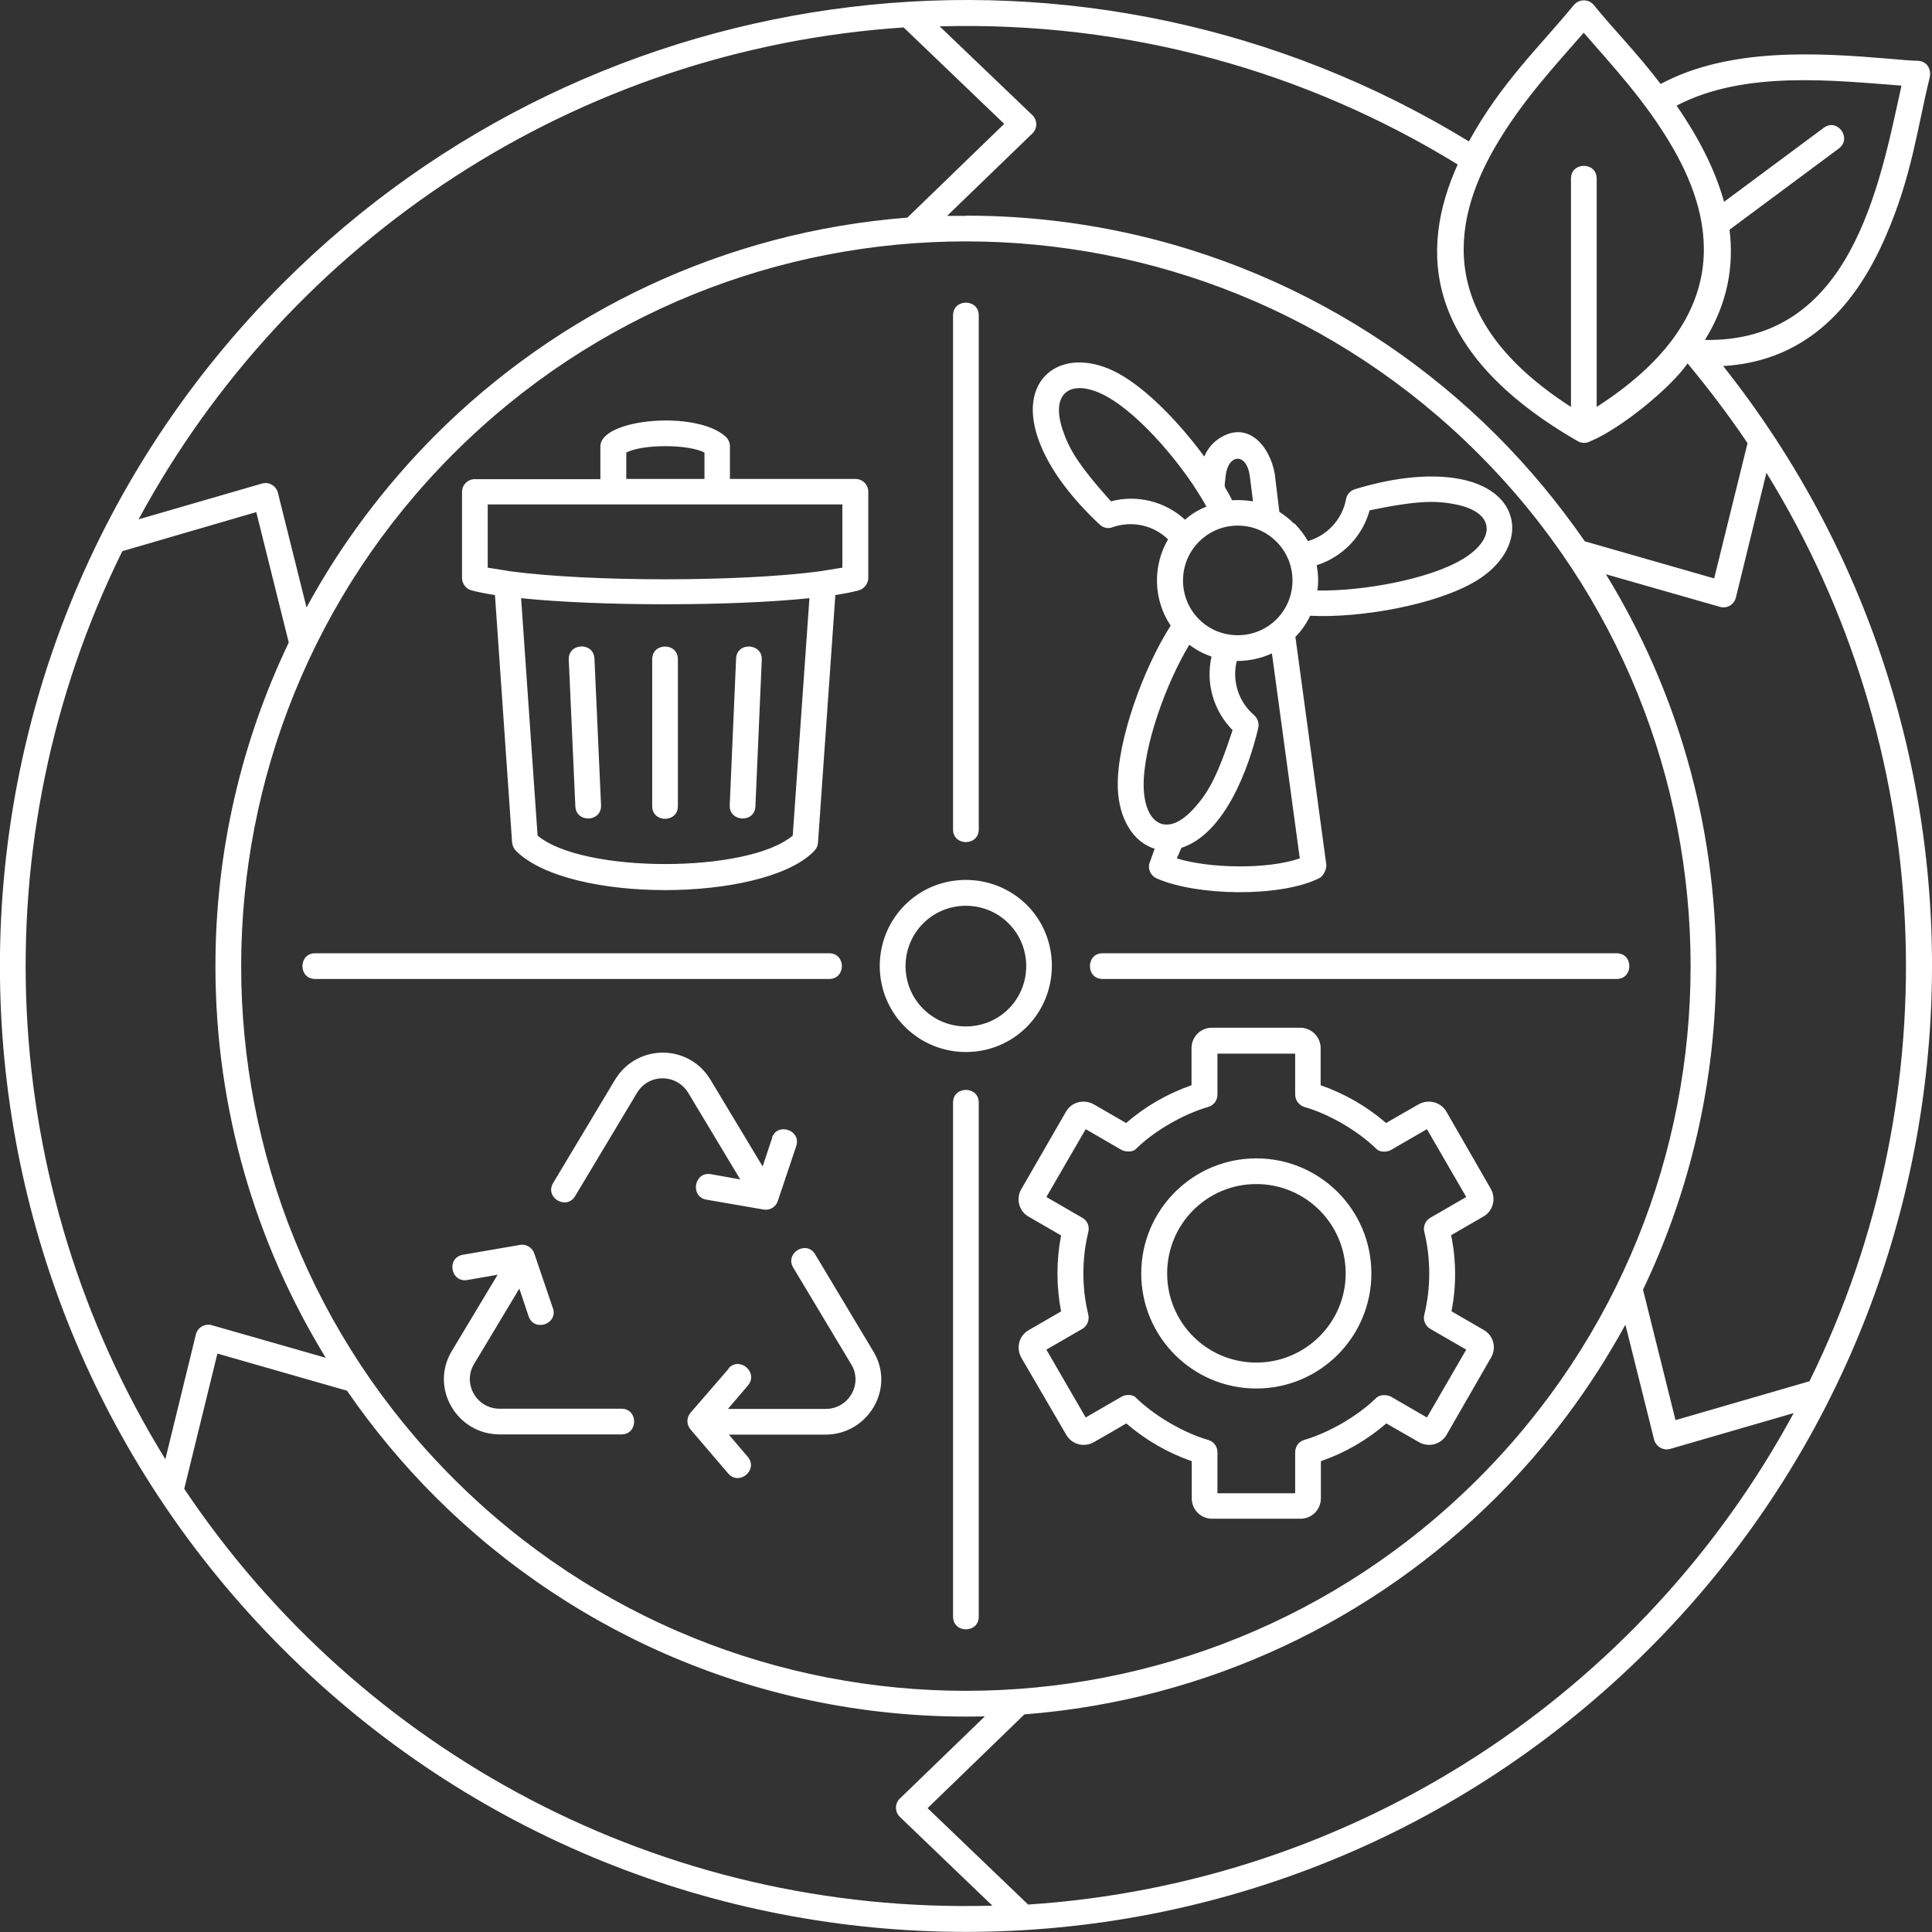 <svg xmlns="http://www.w3.org/2000/svg" width="144" height="144" viewBox="0 0 144 144" fill="none"><rect x="0" y="0" width="144" height="144" fill="#333333" stroke="none"/><g id="Layer_1" clip-path="url(#clip0_5247_4531)"><path id="Vector" d="M72 16.073C87.435 16.073 101.429 22.325 111.544 32.44C113.966 34.862 116.159 37.514 118.123 40.346L127.764 43.112L130.252 33.029C128.91 31.032 127.322 28.937 125.783 27.088C124.441 29.003 120.71 31.998 118.549 32.882C118.238 33.062 117.862 33.046 117.567 32.866C106.028 26.204 105.766 18.642 108.647 12.259C97.386 5.336 84.129 1.571 70.036 1.964L76.943 8.576C77.32 8.937 77.336 9.542 76.976 9.919L70.593 16.089C71.067 16.089 71.558 16.089 72.033 16.089L72 16.073ZM96.486 39.02C96.879 39.413 97.222 39.871 97.484 40.329C98.908 39.92 100.021 38.742 100.316 37.252C100.365 36.892 100.61 36.581 100.987 36.466C103.311 35.746 106.306 35.206 108.876 35.714C113.688 36.679 113.868 40.984 110.005 43.308C107.043 45.092 101.331 46.09 97.648 45.894C97.386 46.467 97.01 47.007 96.551 47.465L98.859 64.471C98.876 64.684 98.712 65.24 98.335 65.453C95.406 66.91 89.17 66.779 86.207 65.469C85.798 65.289 85.569 64.847 85.651 64.406L86.06 63.26C84.505 62.785 83.376 61.083 83.31 58.644C83.245 55.174 85.258 49.74 87.255 46.631C85.962 44.716 85.896 42.195 87.058 40.198C85.994 39.167 84.423 38.791 82.966 39.282C82.639 39.429 82.23 39.364 81.952 39.085C80.168 37.416 78.187 35.108 77.352 32.62C75.781 27.972 79.415 25.664 83.376 27.841C85.487 29.003 87.909 31.507 89.759 34.028C90.021 33.406 90.43 32.964 90.888 32.669C93.016 31.294 94.653 33.258 95.013 35.321L95.356 38.152C95.733 38.398 96.109 38.676 96.437 39.02H96.486ZM98.139 42.13C98.254 42.752 98.286 43.39 98.188 44.012C101.494 44.077 106.503 43.193 109.023 41.671C111.446 40.215 111.527 38.201 108.499 37.596C107.092 37.318 105.782 37.268 102.083 38.038C101.543 40.002 100.038 41.524 98.139 42.13ZM94.784 48.709C93.965 49.086 93.065 49.266 92.181 49.266C91.821 50.706 92.279 52.261 93.442 53.276C93.72 53.505 93.867 53.881 93.785 54.241C93.098 57.204 91.314 62.13 88.057 63.194L87.713 63.98C90.152 64.733 94.456 64.815 96.879 63.98L94.8 48.693L94.784 48.709ZM90.299 48.938C89.726 48.742 89.153 48.447 88.646 48.054C86.927 50.886 85.192 55.665 85.242 58.611C85.291 61.427 86.993 62.523 89.039 60.199C89.988 59.135 90.692 58.022 91.87 54.421C90.43 52.965 89.857 50.886 90.299 48.938ZM88.319 38.742C88.793 38.316 89.333 37.989 89.922 37.76C88.319 34.846 85.061 30.967 82.475 29.543C80.004 28.184 78.22 29.101 79.202 32.031C79.66 33.389 80.266 34.535 82.803 37.367C84.767 36.843 86.862 37.383 88.335 38.742H88.319ZM91.838 37.285C92.361 37.252 92.869 37.285 93.392 37.367L93.163 35.55C92.934 33.651 91.494 33.831 91.347 35.533C91.248 36.581 91.166 35.943 91.838 37.285ZM95.144 40.378C93.556 38.774 90.954 38.774 89.366 40.378C87.778 41.966 87.778 44.568 89.366 46.156C90.954 47.743 93.556 47.743 95.144 46.156C96.731 44.568 96.731 41.966 95.144 40.378ZM42.392 49.167C42.343 47.907 44.241 47.825 44.307 49.086L44.798 60.019C44.847 61.279 42.948 61.361 42.883 60.101L42.392 49.167ZM54.864 49.086C54.913 47.825 56.828 47.924 56.779 49.167L56.304 60.101C56.255 61.361 54.34 61.279 54.389 60.019L54.864 49.086ZM48.611 49.135C48.611 47.874 50.526 47.874 50.526 49.135V60.084C50.526 61.345 48.611 61.345 48.611 60.084V49.135ZM52.507 35.697V33.733C51.312 33.095 47.875 33.095 46.68 33.733V35.697H52.507ZM44.749 35.697V33.275C44.749 31.196 51.901 30.558 54.078 32.538C54.274 32.718 54.405 32.98 54.405 33.275V35.697H63.751C64.291 35.697 64.717 36.123 64.717 36.647V43.062C64.717 43.521 64.389 43.914 63.964 44.012C63.506 44.143 62.933 44.241 62.262 44.355L60.969 62.801C60.952 63.145 60.772 63.342 60.559 63.554C56.697 67.237 42.425 67.352 38.464 63.423C38.3 63.26 38.202 63.047 38.169 62.801L36.892 44.355C36.188 44.241 35.599 44.126 35.125 43.995C34.715 43.881 34.437 43.488 34.437 43.079V36.663C34.437 36.139 34.863 35.714 35.386 35.714H44.749V35.697ZM60.33 44.585C54.487 45.19 44.7 45.19 38.84 44.585L40.068 62.278C43.407 65.109 55.764 65.109 59.086 62.278L60.33 44.585ZM62.802 37.596H36.352V42.31L38.087 42.588C44.061 43.373 55.093 43.373 61.05 42.588L62.785 42.31V37.612L62.802 37.596ZM41.213 97.5C41.606 98.695 39.806 99.301 39.397 98.106L38.709 96.044L35.321 101.69C34.47 103.131 35.517 104.997 37.236 104.997H46.32C47.58 104.997 47.58 106.912 46.32 106.912H37.236C34.077 106.912 32.015 103.474 33.668 100.708L37.089 95.013L34.83 95.405C33.586 95.618 33.259 93.736 34.503 93.523L38.758 92.787C39.217 92.705 39.675 92.983 39.822 93.425L41.213 97.517V97.5ZM54.291 102.001C55.109 101.052 56.566 102.296 55.748 103.262L54.258 105.013H61.541C63.26 105.013 64.324 103.147 63.456 101.707L59.119 94.472C58.481 93.392 60.118 92.41 60.756 93.49L65.093 100.725C66.763 103.474 64.7 106.928 61.525 106.928H54.324L55.731 108.581C56.55 109.547 55.093 110.774 54.274 109.825L51.476 106.551C51.165 106.191 51.148 105.668 51.476 105.291L54.307 102.018L54.291 102.001ZM57.532 84.816C57.924 83.621 59.741 84.226 59.348 85.421L57.973 89.513C57.826 89.971 57.368 90.233 56.91 90.151L52.654 89.415C51.41 89.202 51.737 87.303 52.981 87.516L55.175 87.909L51.312 81.477C50.428 80.004 48.333 80.004 47.466 81.477L42.866 89.153C42.212 90.233 40.575 89.251 41.23 88.171L45.829 80.495C47.466 77.778 51.345 77.778 52.965 80.495L56.844 86.943L57.548 84.816H57.532ZM117.092 30.329V13.307C117.092 12.046 119.007 12.046 119.007 13.307V30.329C129.041 23.88 127.977 16.711 124.67 10.999C122.706 7.594 120.169 4.894 118.042 2.439C115.914 4.877 113.377 7.594 111.413 10.999C108.107 16.727 107.059 23.88 117.092 30.329ZM127.06 25.337C137.961 25.533 140.072 13.912 141.725 6.383C136.733 6.007 130.006 5.221 124.965 7.873C126.471 10.066 127.797 12.488 128.5 15.042L135.931 9.526C136.946 8.773 138.059 10.311 137.061 11.064L128.91 17.12C129.237 19.788 128.795 22.57 127.076 25.337H127.06ZM123.787 6.252C128.926 3.503 135.587 3.945 140.71 4.37C141.594 4.452 142.396 4.517 142.969 4.534C143.64 4.566 143.984 5.188 143.82 5.81C142.904 9.559 142.494 13.127 140.579 17.546C138.452 22.505 134.867 26.908 128.435 27.284C151.153 55.927 148.747 97.075 122.903 122.902C94.784 151.022 49.2 151.022 21.081 122.902C-7.038 94.783 -7.038 49.217 21.098 21.098C44.52 -2.341 81.1 -6.825 109.482 10.54C111.904 6.138 114.735 3.503 117.305 0.376C117.698 -0.098 118.418 -0.082 118.795 0.376C120.349 2.291 121.904 3.814 123.77 6.252H123.787ZM106.159 91.821C106.044 91.379 106.274 90.937 106.65 90.741L109.285 89.218L106.355 84.161L103.671 85.716C103.475 85.83 102.869 85.978 102.525 85.569C101.134 84.243 99.055 83.032 97.222 82.508C96.813 82.377 96.535 82 96.535 81.591V78.531H90.741V81.591C90.741 82 90.479 82.393 90.037 82.508C88.204 83.048 86.109 84.243 84.734 85.569C84.407 85.961 83.785 85.814 83.605 85.716L80.921 84.161L77.991 89.218L80.626 90.741C81.019 90.937 81.231 91.379 81.117 91.821C80.626 93.834 80.626 95.995 81.117 97.991C81.215 98.433 81.002 98.875 80.626 99.072L77.991 100.594L80.921 105.651L83.605 104.096C83.801 103.982 84.407 103.834 84.734 104.244C86.125 105.569 88.204 106.781 90.037 107.321C90.463 107.435 90.741 107.812 90.741 108.237V111.298H96.535V108.237C96.535 107.828 96.797 107.435 97.222 107.321C99.055 106.781 101.151 105.569 102.525 104.244C102.869 103.851 103.475 103.998 103.671 104.096L106.355 105.651L109.285 100.594L106.65 99.072C106.274 98.875 106.044 98.433 106.159 97.991C106.65 95.995 106.65 93.834 106.159 91.821ZM108.172 97.729L110.578 99.121C111.315 99.53 111.56 100.463 111.135 101.183L107.828 106.928C107.403 107.664 106.486 107.91 105.75 107.484C104.948 107.026 104.146 106.568 103.327 106.093C101.887 107.337 100.25 108.286 98.45 108.908V111.674C98.45 112.526 97.779 113.197 96.928 113.197H90.348C89.497 113.197 88.826 112.526 88.826 111.674V108.908C87.042 108.286 85.389 107.337 83.948 106.093C83.146 106.568 82.344 107.026 81.542 107.484C80.806 107.91 79.873 107.664 79.464 106.928L76.125 101.199C75.716 100.463 75.945 99.546 76.681 99.137L79.087 97.746C78.727 95.88 78.727 93.949 79.087 92.083L76.681 90.692C75.945 90.282 75.699 89.349 76.125 88.629L79.447 82.868C79.857 82.131 80.79 81.902 81.526 82.311C82.328 82.77 83.13 83.244 83.932 83.703C85.372 82.459 87.025 81.509 88.809 80.887V78.121C88.809 77.287 89.481 76.599 90.332 76.599H96.911C97.746 76.599 98.433 77.287 98.433 78.121V80.887C100.218 81.509 101.871 82.459 103.311 83.703C104.113 83.244 104.915 82.77 105.733 82.311C106.47 81.902 107.386 82.131 107.812 82.868L111.118 88.613C111.527 89.349 111.282 90.266 110.562 90.675L108.156 92.066C108.549 93.932 108.549 95.864 108.188 97.729H108.172ZM100.299 94.914C100.299 91.232 97.321 88.253 93.638 88.253C89.955 88.253 86.993 91.232 86.993 94.914C86.993 98.597 89.972 101.559 93.638 101.559C97.304 101.559 100.299 98.581 100.299 94.914ZM102.214 94.914C102.214 99.644 98.384 103.491 93.638 103.491C88.891 103.491 85.061 99.644 85.061 94.914C85.061 90.184 88.908 86.338 93.638 86.338C98.368 86.338 102.214 90.168 102.214 94.914ZM76.534 67.45C79.022 69.938 79.022 74.029 76.534 76.534C74.046 79.038 69.954 79.038 67.45 76.534C64.946 74.046 64.946 69.954 67.45 67.45C69.938 64.962 74.03 64.962 76.534 67.45ZM75.175 68.825C73.424 67.073 70.56 67.073 68.809 68.825C67.057 70.576 67.057 73.44 68.809 75.192C70.56 76.943 73.424 76.943 75.175 75.192C76.927 73.44 76.927 70.576 75.175 68.825ZM23.487 72.966C22.227 72.966 22.227 71.051 23.487 71.051H61.803C63.064 71.051 63.064 72.966 61.803 72.966H23.487ZM82.181 72.966C80.921 72.966 80.921 71.051 82.181 71.051H120.497C121.757 71.051 121.757 72.966 120.497 72.966H82.181ZM71.035 23.503C71.035 22.243 72.95 22.243 72.95 23.503V61.819C72.95 63.08 71.035 63.08 71.035 61.819V23.503ZM71.035 82.18C71.035 80.92 72.95 80.92 72.95 82.18V120.496C72.95 121.757 71.035 121.757 71.035 120.496V82.18ZM119.695 42.801C124.916 51.312 127.911 61.312 127.911 72C127.911 80.642 125.947 88.826 122.461 96.125L124.883 105.848L134.867 102.951C145.522 81.346 144.246 55.649 131.659 35.239L129.384 44.535C129.253 45.059 128.746 45.37 128.222 45.239L119.695 42.801ZM121.151 98.728C118.565 103.458 115.341 107.779 111.56 111.56C102.394 120.726 90.07 126.716 76.354 127.78L69.136 134.769L76.632 141.954C101.052 140.35 122.395 126.209 133.689 105.324L124.49 107.992C123.983 108.139 123.459 107.844 123.296 107.337L121.151 98.744V98.728ZM73.441 127.927C57.499 128.32 42.948 122.051 32.44 111.56C30.018 109.137 27.825 106.502 25.861 103.654L16.204 100.888L13.732 110.971C26.875 130.579 49.266 142.74 73.964 142.036L67.074 135.423C66.697 135.063 66.681 134.458 67.041 134.081L73.424 127.911L73.441 127.927ZM24.289 101.216C19.068 92.705 16.057 82.704 16.057 72.016C16.057 63.391 18.021 55.207 21.523 47.891L19.101 38.169L9.117 41.082C-1.555 62.671 -0.278 88.351 12.325 108.761L14.6 99.464C14.731 98.941 15.238 98.646 15.746 98.761L24.273 101.199L24.289 101.216ZM22.849 45.272C25.419 40.542 28.66 36.237 32.44 32.44C41.606 23.274 53.931 17.284 67.63 16.22L74.848 9.231L67.352 2.046C42.948 3.666 21.622 17.824 10.328 38.709L19.526 36.041C20.034 35.894 20.558 36.188 20.705 36.696L22.849 45.288V45.272ZM110.185 33.815C89.088 12.717 54.896 12.717 33.799 33.815C12.701 54.912 12.701 89.104 33.799 110.201C54.896 131.299 89.088 131.299 110.185 110.201C131.283 89.104 131.283 54.912 110.185 33.815Z" fill="white"></path></g><defs><clipPath id="clip0_5247_4531"><rect width="144" height="144" fill="white"></rect></clipPath></defs></svg>